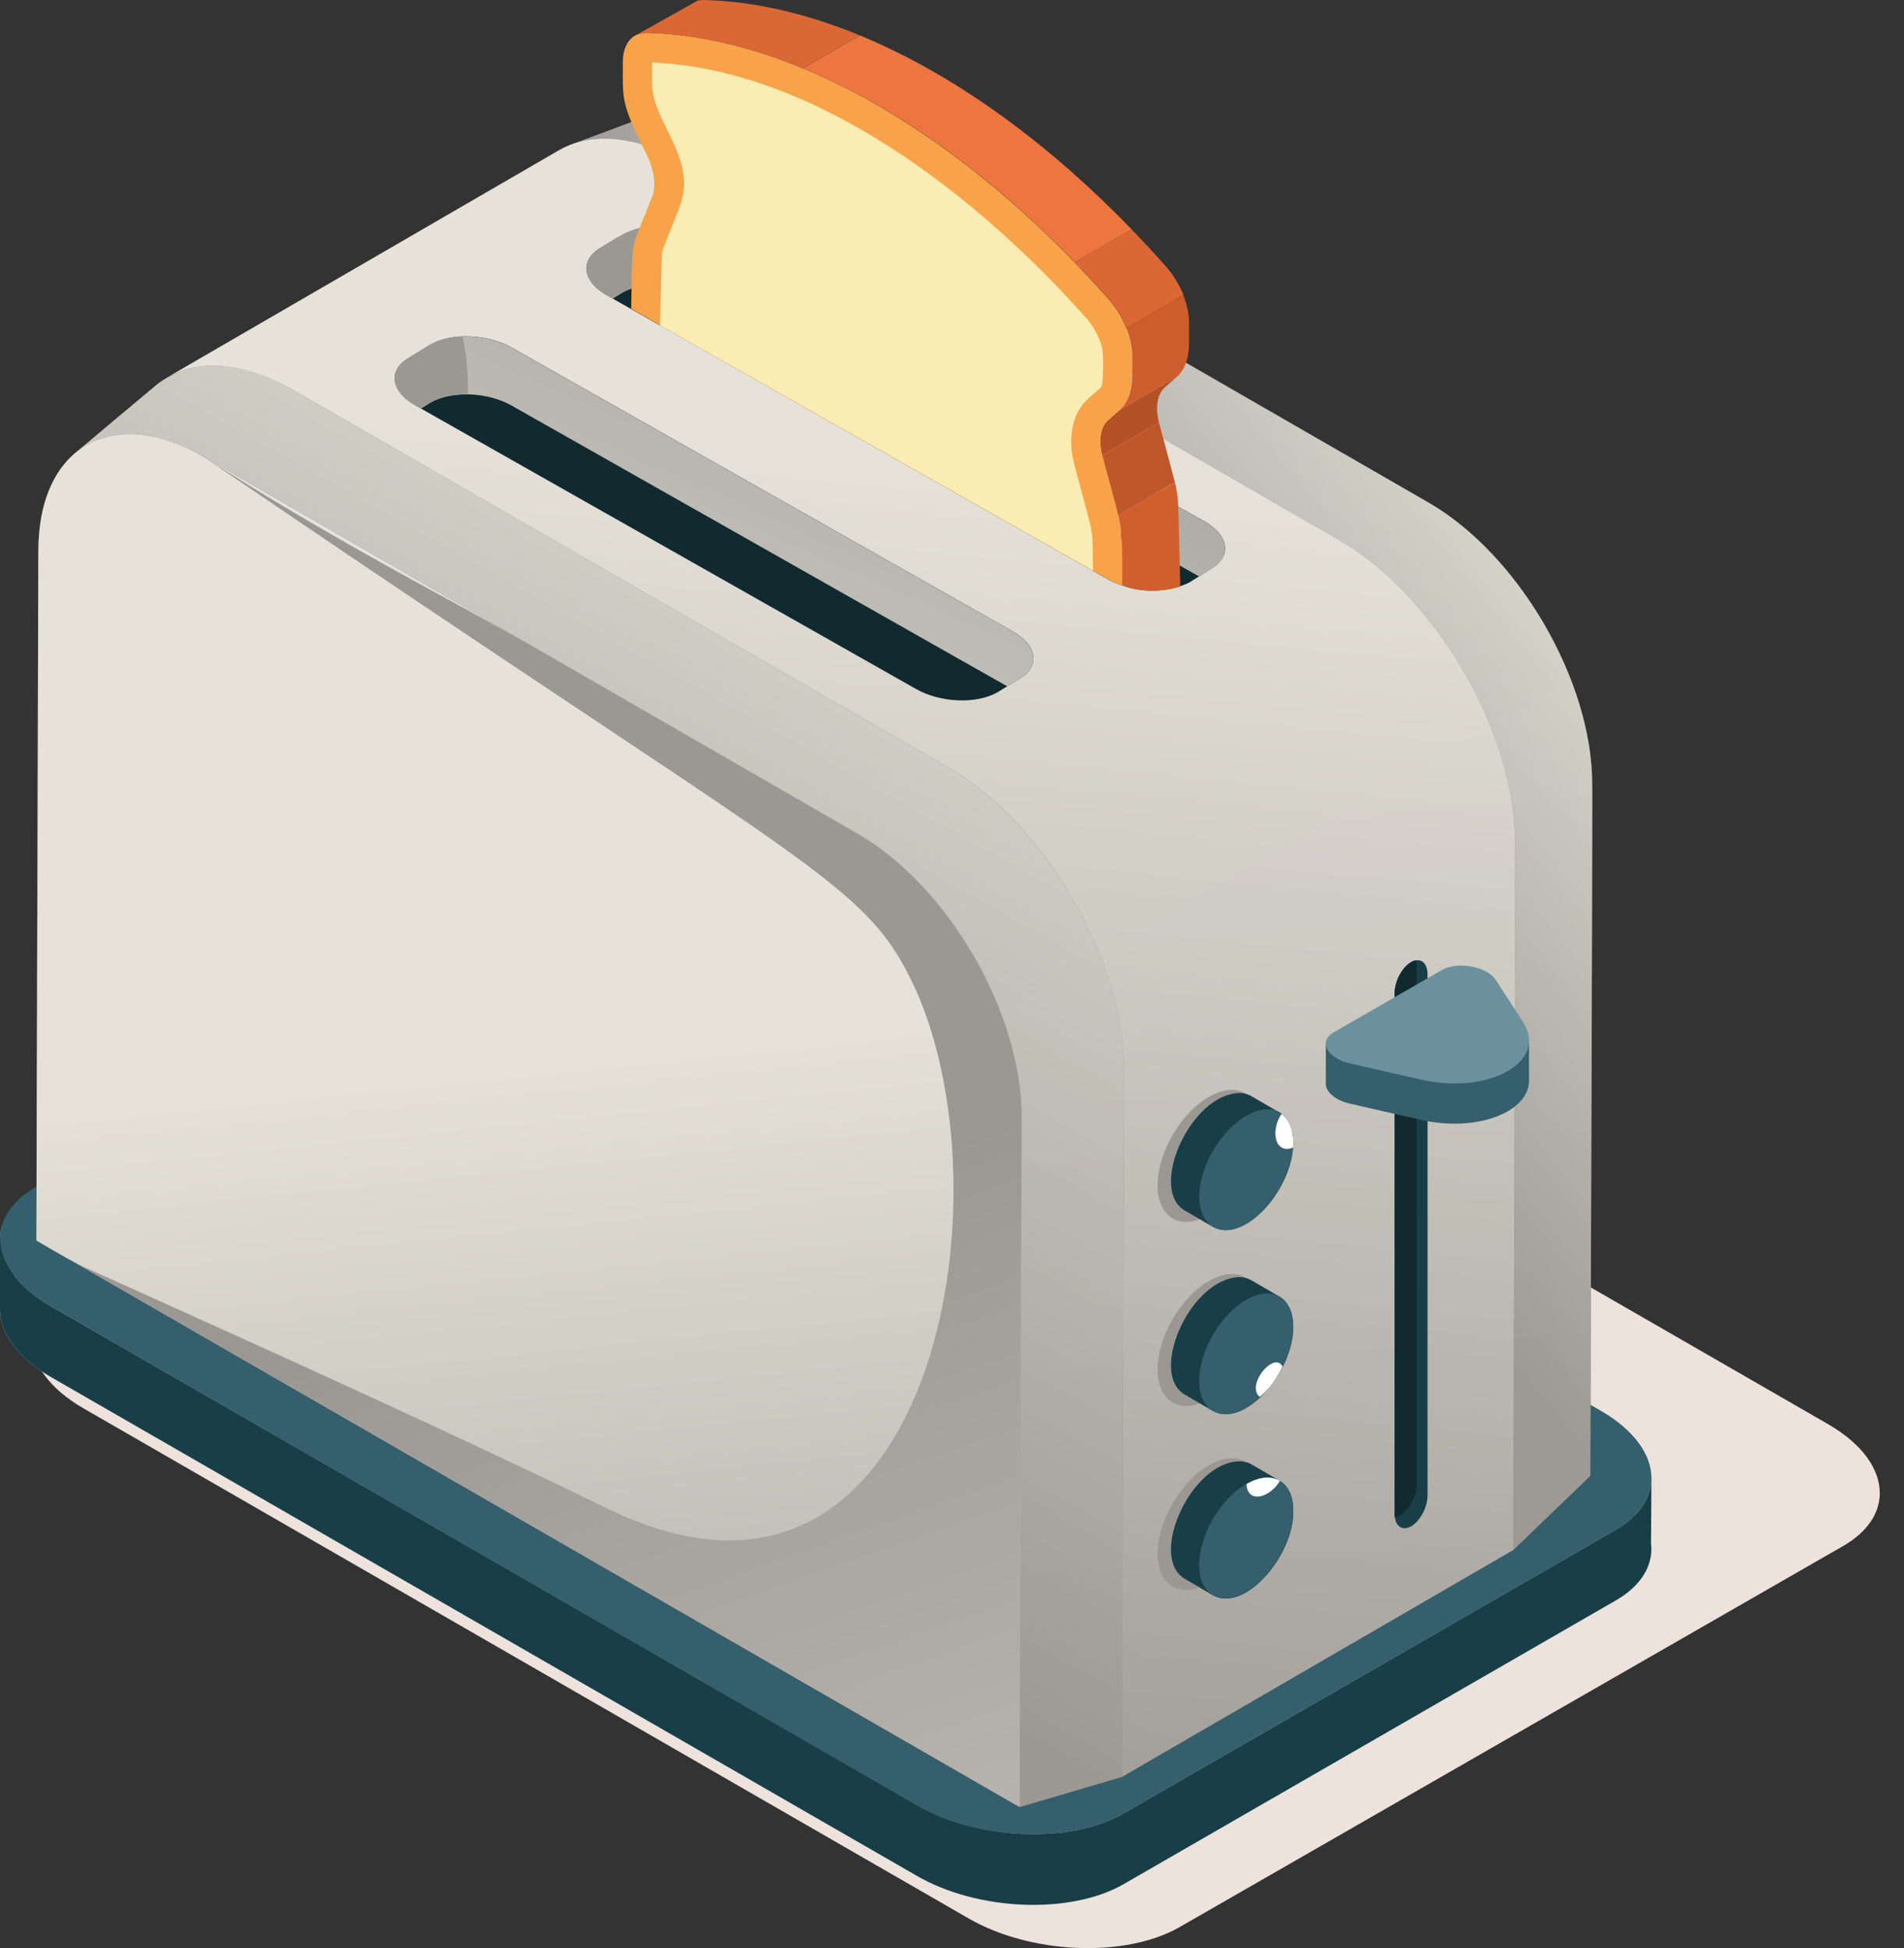 <svg width="43" height="44" viewBox="0 0 43 44" fill="none" xmlns="http://www.w3.org/2000/svg">
<rect x="0" y="0" width="43" height="44" fill="#333333" stroke="none"/>
<path d="M42.453 33.723C42.453 34.172 42.179 34.599 41.626 34.918L26.643 43.524C25.418 44.228 23.279 44.142 21.87 43.327L1.885 31.809C1.113 31.364 0.715 30.794 0.715 30.252C0.715 30.147 0.73 30.041 0.763 29.94C0.862 29.608 1.12 29.303 1.542 29.057L16.525 20.45C17.75 19.746 19.887 19.833 21.298 20.648L41.282 32.164C42.055 32.61 42.453 33.18 42.453 33.722V33.723Z" fill="#EDE2DC"/>
<path d="M37.293 34.897C37.328 35.368 37.066 35.82 36.488 36.152L25.37 42.559C24.171 43.247 22.079 43.164 20.699 42.365L1.146 31.098C0.393 30.665 0.004 30.11 0 29.583V29.574C0 29.137 0.269 28.72 0.809 28.405L1.146 28.212L11.927 21.998C13.126 21.309 15.217 21.394 16.597 22.191L20.699 24.556L25.37 27.246L36.151 33.46C36.273 33.532 36.385 33.604 36.488 33.681C36.966 34.034 37.237 34.444 37.287 34.844C37.291 34.863 37.291 34.878 37.293 34.897Z" fill="#D9D9D9"/>
<path d="M0.047 27.672C0.015 27.772 0 27.874 0 27.977L0.047 27.672Z" fill="#B3B3B3"/>
<path d="M37.296 33.387C37.296 33.827 37.027 34.244 36.486 34.556L25.369 40.963C24.17 41.652 22.078 41.567 20.698 40.77L1.146 29.5C0.391 29.064 0 28.507 0 27.977C0 27.875 0.015 27.771 0.047 27.671C0.144 27.347 0.397 27.048 0.809 26.808L11.927 20.401C13.126 19.712 15.217 19.797 16.597 20.594L36.15 31.862C36.906 32.298 37.296 32.856 37.296 33.386V33.387Z" fill="#355F6D"/>
<path d="M37.287 34.88L37.291 34.897C37.328 35.367 37.064 35.817 36.486 36.15L25.37 42.559C24.171 43.245 22.078 43.164 20.7 42.364L1.146 31.099C0.395 30.666 0.004 30.11 0 29.582V27.975C0 28.506 0.39 29.062 1.146 29.501L20.7 40.767C22.078 41.566 24.171 41.651 25.37 40.962L36.486 34.556C37.027 34.243 37.296 33.826 37.296 33.387L37.287 34.844V34.88Z" fill="#183E47"/>
<path d="M35.83 16.53C35.408 14.524 34.001 12.354 32.26 11.35C16.469 2.25 17.039 2.477 16.171 2.354C15.475 2.255 15.39 2.346 12.909 3.26C12.909 3.26 13.685 2.777 3.772 8.527C3.777 8.525 3.781 8.523 3.785 8.521C3.707 8.563 3.662 8.594 3.594 8.643C3.519 8.699 1.507 10.389 1.708 10.222C1.184 10.655 0.867 11.409 0.865 12.431L0.82 28.015L23.023 40.811L25.338 40.132L34.175 35.007L35.914 33.334C35.962 16.667 36.014 17.419 35.827 16.532L35.83 16.53Z" fill="#7D7D7D"/>
<path style="mix-blend-mode:overlay" d="M35.961 17.75L35.916 33.332L34.177 35.008L34.221 19.092C34.23 16.614 32.485 13.494 30.234 12.195L15.46 3.68C14.695 3.241 13.74 2.953 12.911 3.262C15.195 2.418 15.321 2.305 15.911 2.329C16.455 2.349 17.02 2.569 17.483 2.836L32.261 11.351C34.273 12.511 35.968 15.358 35.96 17.748L35.961 17.75Z" fill="url(#paint0_linear_11555_22885)"/>
<path style="mix-blend-mode:overlay" d="M25.386 24.217L25.341 40.132L23.028 40.814L23.073 25.228C23.076 22.887 21.426 20.015 19.37 18.83L4.596 10.314C3.792 9.852 2.792 9.587 1.983 10.037C1.918 10.074 1.792 10.167 1.735 10.208C1.837 10.115 2.276 9.75 3.503 8.72C3.536 8.687 3.666 8.59 3.808 8.513C4.686 8.026 5.755 8.306 6.621 8.809L21.399 17.324C23.61 18.598 25.394 21.689 25.386 24.217Z" fill="url(#paint1_linear_11555_22885)"/>
<path style="mix-blend-mode:overlay" d="M34.221 19.092L34.176 35.007L25.34 40.131L25.385 24.215C25.393 21.72 23.634 18.609 21.398 17.323L6.619 8.807C5.741 8.301 4.647 8.021 3.773 8.528L12.611 3.4C13.488 2.893 14.582 3.173 15.46 3.679L30.234 12.194C32.441 13.469 34.229 16.556 34.221 19.092Z" fill="url(#paint2_linear_11555_22885)"/>
<path style="mix-blend-mode:overlay" d="M23.072 25.226L23.028 40.812L1.742 28.545L1.644 28.488C1.603 28.468 1.567 28.447 1.53 28.427L0.883 28.055L0.822 28.018L0.867 12.432C0.875 10.078 2.542 9.133 4.594 10.315L14.129 15.812L19.368 18.83C21.416 20.01 23.075 22.875 23.071 25.227L23.072 25.226Z" fill="url(#paint3_linear_11555_22885)"/>
<path d="M23.02 15.333L22.529 15.635C22.056 15.908 21.229 15.874 20.683 15.559L9.365 9.147C8.831 8.838 8.747 8.365 9.231 8.083L9.723 7.781C10.196 7.508 11.023 7.542 11.568 7.857L22.887 14.269C23.434 14.584 23.494 15.06 23.02 15.333Z" fill="#102A30"/>
<path d="M23.02 15.334L22.747 15.501L11.568 9.168C11.001 8.84 10.18 8.829 9.721 9.093L9.502 9.228L9.364 9.148C8.851 8.852 8.732 8.375 9.232 8.086L9.721 7.781C10.193 7.514 11.014 7.54 11.568 7.859L22.884 14.269C23.428 14.582 23.498 15.057 23.02 15.334Z" fill="url(#paint4_linear_11555_22885)"/>
<path d="M10.564 8.906C10.251 8.903 9.946 8.963 9.721 9.093L9.502 9.228L9.364 9.148C8.851 8.852 8.732 8.374 9.232 8.085C9.707 7.79 9.896 7.617 10.449 7.6C10.538 8.03 10.579 8.47 10.564 8.907V8.906Z" fill="url(#paint5_linear_11555_22885)"/>
<path d="M27.347 12.851L26.859 13.156C26.378 13.396 25.756 13.384 25.351 13.222H25.346C25.223 13.186 25.113 13.136 25.01 13.079C24.65 12.877 13.829 6.739 13.696 6.664C13.158 6.355 13.081 5.883 13.559 5.599C14.067 5.291 14.4 5.024 15.16 5.137C15.424 5.172 15.683 5.253 15.896 5.375C17.182 6.103 24.606 10.305 25.381 10.746L25.386 10.75L26.087 11.145L26.605 11.439L26.701 11.495L27.215 11.784C27.764 12.104 27.825 12.575 27.347 12.849V12.851Z" fill="#102A30"/>
<path d="M27.352 12.852L27.078 13.019L15.9 6.686C15.335 6.359 14.514 6.345 14.052 6.611L13.833 6.746L13.695 6.666C13.175 6.367 13.066 5.89 13.563 5.603C14.035 5.309 14.227 5.135 14.78 5.118C15.165 5.104 15.579 5.192 15.899 5.376L27.215 11.787C27.759 12.101 27.829 12.575 27.35 12.852H27.352Z" fill="url(#paint6_linear_11555_22885)"/>
<path d="M14.895 6.424C14.582 6.422 14.277 6.482 14.052 6.611L13.833 6.746L13.695 6.666C13.175 6.368 13.066 5.891 13.563 5.604C14.035 5.31 14.227 5.136 14.78 5.118C14.869 5.548 14.909 5.988 14.895 6.424Z" fill="url(#paint7_linear_11555_22885)"/>
<path d="M26.655 13.243C26.245 13.391 25.685 13.355 25.355 13.223C25.325 12.118 25.355 12.055 25.253 11.636L26.092 11.149L26.534 10.896C26.559 10.977 26.559 11.002 26.573 11.088C26.589 11.185 26.599 11.159 26.609 11.443C26.619 11.691 26.629 12.193 26.655 13.243Z" fill="#D15F2E"/>
<path d="M26.576 8.514L25.292 9.257L25.023 9.491C24.852 9.64 24.803 9.94 24.89 10.288L26.174 9.545C26.087 9.197 26.137 8.897 26.307 8.748L26.576 8.514Z" fill="#B45127"/>
<path d="M26.175 9.544L24.891 10.287C24.895 10.305 25.246 11.618 25.251 11.635L26.535 10.892C26.53 10.874 26.179 9.563 26.175 9.544Z" fill="#C0572A"/>
<path d="M25.025 9.489C24.852 9.641 24.801 9.951 24.898 10.311C25.341 11.95 25.35 11.733 25.35 13.222C25.227 13.186 25.117 13.136 25.014 13.079C24.506 12.794 15.5 7.69 14.254 6.973C14.297 5.318 14.19 5.795 14.726 4.448C14.822 4.2 14.777 3.834 14.599 3.484C14.031 2.319 14.065 2.313 14.065 1.41C14.065 0.994 14.274 0.735 14.599 0.741C16.255 0.782 18.038 1.35 19.821 2.379C21.604 3.409 23.392 4.895 25.044 6.765C25.369 7.131 25.572 7.627 25.572 8.043C25.568 8.476 25.616 8.969 25.293 9.255L25.023 9.488L25.025 9.489Z" fill="#F8A349"/>
<path d="M24.908 8.039C24.908 8.136 24.932 8.706 24.853 8.76L24.589 8.993C24.18 9.35 24.121 9.95 24.259 10.479C24.737 12.286 24.662 11.798 24.686 12.892L14.904 7.349L14.945 5.817C14.945 5.71 14.965 5.64 14.98 5.605C15.205 5.032 15.123 5.24 15.341 4.692C15.781 3.573 14.726 2.781 14.726 1.873V1.411C18.422 1.563 22.098 4.435 24.547 7.202C24.76 7.446 24.913 7.785 24.907 8.039H24.908Z" fill="#F9EDB3"/>
<path d="M19.417 0.798L18.132 1.541C17.01 1.08 15.801 0.77 14.603 0.743C14.504 0.742 14.343 0.805 14.343 0.805L15.759 0.012C15.759 0.012 15.844 -0.001 15.888 7.55596e-05C17.087 0.027 18.295 0.336 19.417 0.798Z" fill="#DB6834"/>
<path d="M19.418 0.8L18.134 1.543C18.696 1.775 19.261 2.054 19.828 2.38C21.337 3.249 22.843 4.446 24.273 5.923L25.557 5.18C23.834 3.397 21.722 1.749 19.418 0.799V0.8Z" fill="#ED7540"/>
<path d="M26.333 6.021C26.076 5.731 25.817 5.451 25.555 5.18L24.271 5.923C24.534 6.194 24.793 6.474 25.049 6.764C25.213 6.949 25.35 7.174 25.444 7.407L26.728 6.664C26.637 6.438 26.503 6.213 26.333 6.021Z" fill="#DB6834"/>
<path d="M26.723 6.665L25.44 7.408C25.518 7.606 25.573 7.828 25.572 8.042V8.503C25.569 8.833 25.471 9.099 25.292 9.256L26.576 8.513C26.755 8.356 26.854 8.09 26.854 7.76V7.299C26.857 7.085 26.802 6.863 26.723 6.665Z" fill="#CC5D2D"/>
<g style="mix-blend-mode:multiply" opacity="0.3">
<path style="mix-blend-mode:multiply" opacity="0.3" d="M35.961 17.75L35.916 33.333L34.176 35.008L25.34 40.132L23.027 40.814L23.072 25.227C23.072 24.464 22.898 23.641 22.588 22.842L24.827 21.544L33.663 16.421L35.48 15.366C35.789 16.161 35.964 16.98 35.96 17.752L35.961 17.75Z" fill="url(#paint8_linear_11555_22885)"/>
</g>
<path d="M32.24 22.011V33.768C32.24 34.039 32.074 34.356 31.87 34.473C31.683 34.579 31.529 34.485 31.5 34.266C31.497 34.242 31.497 34.218 31.497 34.194V22.436C31.497 22.165 31.663 21.848 31.87 21.731C31.91 21.706 31.951 21.694 31.988 21.69C32.134 21.67 32.24 21.795 32.24 22.011Z" fill="#183E47"/>
<path d="M31.993 21.762V33.52C31.993 33.791 31.827 34.108 31.623 34.225C31.578 34.25 31.538 34.262 31.5 34.265C31.497 34.241 31.497 34.217 31.497 34.192V22.435C31.497 22.163 31.663 21.847 31.87 21.73C31.91 21.705 31.951 21.693 31.988 21.689C31.991 21.713 31.991 21.737 31.991 21.761L31.993 21.762Z" fill="#102A30"/>
<path d="M34.532 23.552L34.336 23.625L33.782 22.768C33.583 22.461 32.915 22.34 32.557 22.547L30.518 23.722L29.942 23.55V24.479C29.942 24.657 30.145 24.848 30.488 24.927L32.077 25.29C33.337 25.578 34.464 25.131 34.528 24.471H34.531V23.554L34.532 23.552Z" fill="#355F6D"/>
<path d="M34.394 23.082L33.782 22.134C33.583 21.828 32.915 21.706 32.557 21.913L30.12 23.317C29.767 23.52 29.966 23.9 30.489 24.019L32.078 24.382C33.627 24.736 34.975 23.979 34.394 23.082Z" fill="#6B919E"/>
<path d="M27.301 24.774C26.661 25.143 26.14 26.041 26.142 26.777C26.145 27.512 26.668 27.809 27.308 27.44C27.949 27.071 28.47 26.173 28.468 25.438C28.465 24.703 27.942 24.406 27.301 24.775V24.774Z" fill="#9B9893"/>
<path d="M27.884 24.695C27.893 24.694 27.929 24.69 27.927 24.69C28.059 24.678 28.174 24.707 28.263 24.759C28.263 24.759 28.388 24.832 28.897 25.128C28.897 25.128 29.205 25.267 29.207 25.807C29.21 26.856 28.082 28.115 27.39 27.707C27.392 27.707 27.392 27.709 27.393 27.71L26.759 27.342C25.956 26.877 26.826 24.844 27.884 24.696V24.695Z" fill="#183E47"/>
<path d="M29.209 25.808C29.209 25.843 29.209 25.889 29.197 25.924C29.151 26.573 28.698 27.325 28.152 27.638C27.56 27.974 27.084 27.695 27.084 27.024C27.084 26.353 27.56 25.542 28.14 25.206C28.454 25.02 28.745 25.009 28.941 25.148V25.16C29.104 25.276 29.209 25.496 29.209 25.809V25.808Z" fill="#355F6D"/>
<path d="M29.208 25.807C29.208 25.842 29.208 25.888 29.197 25.923C28.789 26.073 28.687 25.54 28.941 25.159C29.104 25.276 29.208 25.495 29.208 25.808V25.807Z" fill="white"/>
<path d="M27.301 28.933C26.661 29.302 26.14 30.2 26.142 30.936C26.145 31.671 26.668 31.968 27.308 31.599C27.949 31.23 28.47 30.332 28.468 29.597C28.465 28.862 27.942 28.565 27.301 28.934V28.933Z" fill="#9B9893"/>
<path d="M27.884 28.853C27.893 28.852 27.929 28.848 27.927 28.848C28.059 28.837 28.174 28.865 28.263 28.918C28.263 28.918 28.388 28.991 28.897 29.286C28.897 29.286 28.896 29.286 28.895 29.286C29.087 29.396 29.205 29.631 29.207 29.965C29.21 31.014 28.082 32.273 27.39 31.865C27.392 31.865 27.392 31.867 27.393 31.869L26.759 31.5C25.956 31.035 26.826 29.002 27.884 28.854V28.853Z" fill="#183E47"/>
<path d="M28.963 30.867C28.835 31.133 28.661 31.377 28.451 31.55C28.358 31.654 28.255 31.735 28.15 31.793C27.558 32.129 27.082 31.862 27.082 31.191C27.082 30.52 27.558 29.697 28.138 29.361C29.056 28.84 29.529 29.78 28.963 30.867Z" fill="#355F6D"/>
<path d="M28.965 30.866C28.837 31.133 28.663 31.377 28.453 31.549C28.396 31.514 28.372 31.456 28.36 31.363C28.36 31.166 28.511 30.924 28.685 30.819C28.802 30.738 28.917 30.762 28.965 30.865V30.866Z" fill="white"/>
<path d="M27.301 33.092C26.661 33.461 26.14 34.359 26.142 35.095C26.145 35.83 26.668 36.127 27.308 35.758C27.949 35.389 28.47 34.491 28.468 33.756C28.465 33.021 27.942 32.724 27.301 33.093V33.092Z" fill="#D1B4A4"/>
<path d="M27.884 33.012C27.893 33.011 27.929 33.008 27.927 33.008C28.059 32.996 28.174 33.024 28.263 33.077C28.263 33.077 28.388 33.15 28.897 33.445C28.897 33.445 28.896 33.445 28.895 33.445C29.087 33.555 29.205 33.791 29.207 34.124C29.21 35.173 28.082 36.432 27.39 36.024C27.392 36.024 27.392 36.026 27.393 36.028L26.759 35.66C25.956 35.194 26.826 33.161 27.884 33.013V33.012Z" fill="#183E47"/>
<path d="M29.206 34.121C29.206 34.793 28.731 35.615 28.15 35.951C27.558 36.287 27.082 36.02 27.082 35.349C27.082 34.678 27.558 33.855 28.138 33.519H28.15C28.764 33.165 29.206 33.49 29.206 34.121Z" fill="#355F6D"/>
<path d="M28.905 33.448C28.67 33.84 28.171 33.965 28.151 33.518C28.452 33.344 28.719 33.332 28.905 33.448Z" fill="white"/>
<path d="M27.301 33.092C26.661 33.461 26.14 34.359 26.142 35.095C26.145 35.83 26.668 36.127 27.308 35.758C27.949 35.389 28.47 34.491 28.468 33.756C28.465 33.021 27.942 32.724 27.301 33.093V33.092Z" fill="#9B9893"/>
<path d="M27.884 33.012C27.893 33.011 27.929 33.008 27.927 33.008C28.059 32.996 28.174 33.024 28.263 33.077C28.263 33.077 28.388 33.15 28.897 33.445C28.897 33.445 28.896 33.445 28.895 33.445C29.087 33.555 29.205 33.791 29.207 34.124C29.21 35.173 28.082 36.432 27.39 36.024C27.392 36.024 27.392 36.026 27.393 36.028L26.759 35.66C25.956 35.194 26.826 33.161 27.884 33.013V33.012Z" fill="#183E47"/>
<path d="M29.206 34.121C29.206 34.793 28.731 35.615 28.15 35.951C27.558 36.287 27.082 36.02 27.082 35.349C27.082 34.678 27.558 33.855 28.138 33.519H28.15C28.764 33.165 29.206 33.49 29.206 34.121Z" fill="#355F6D"/>
<path d="M28.905 33.448C28.67 33.84 28.171 33.965 28.151 33.518C28.452 33.344 28.719 33.332 28.905 33.448Z" fill="white"/>
<path d="M0.883 28.055L1.529 28.427C1.2 28.245 0.981 28.115 0.883 28.055Z" fill="url(#paint9_linear_11555_22885)"/>
<path style="mix-blend-mode:overlay" d="M23.071 25.227L23.026 40.813L1.74 28.546C6.586 30.723 10.509 32.509 13.722 34.074C21.093 37.664 22.929 26.864 20.564 22.106C19.614 20.194 18.514 19.679 10.132 14.06C7.701 12.431 5.752 11.104 4.594 10.315C7.635 12.27 10.257 13.579 11.981 14.572C15.238 16.45 18.496 18.328 19.369 18.831C21.417 20.011 23.075 22.876 23.072 25.228L23.071 25.227Z" fill="url(#paint10_linear_11555_22885)"/>
<defs>
<linearGradient id="paint0_linear_11555_22885" x1="35.529" y1="9.426" x2="24.215" y2="18.625" gradientUnits="userSpaceOnUse">
<stop stop-color="#E6E2D9"/>
<stop offset="0.29" stop-color="#D0CDC5"/>
<stop offset="1" stop-color="#9B9893"/>
</linearGradient>
<linearGradient id="paint1_linear_11555_22885" x1="22.702" y1="8.898" x2="9.867" y2="31.773" gradientUnits="userSpaceOnUse">
<stop stop-color="#E6E2D9"/>
<stop offset="0.29" stop-color="#D0CDC5"/>
<stop offset="1" stop-color="#9B9893"/>
</linearGradient>
<linearGradient id="paint2_linear_11555_22885" x1="20.1" y1="10.338" x2="16.912" y2="42.846" gradientUnits="userSpaceOnUse">
<stop stop-color="#E6E2D9"/>
<stop offset="0.29" stop-color="#D0CDC5"/>
<stop offset="1" stop-color="#9B9893"/>
</linearGradient>
<linearGradient id="paint3_linear_11555_22885" x1="11.677" y1="23.835" x2="14.208" y2="48.685" gradientUnits="userSpaceOnUse">
<stop stop-color="#E6E2D9"/>
<stop offset="0.29" stop-color="#D0CDC5"/>
<stop offset="1" stop-color="#9B9893"/>
</linearGradient>
<linearGradient id="paint4_linear_11555_22885" x1="10.536" y1="24.163" x2="20.768" y2="1.279" gradientUnits="userSpaceOnUse">
<stop stop-color="#E6E2D9"/>
<stop offset="0.29" stop-color="#D0CDC5"/>
<stop offset="1" stop-color="#9B9893"/>
</linearGradient>
<linearGradient id="paint5_linear_11555_22885" x1="16.782" y1="27.051" x2="13.541" y2="18.375" gradientUnits="userSpaceOnUse">
<stop stop-color="#E6E2D9"/>
<stop offset="0.29" stop-color="#D0CDC5"/>
<stop offset="1" stop-color="#9B9893"/>
</linearGradient>
<linearGradient id="paint6_linear_11555_22885" x1="13.217" y1="25.361" x2="23.448" y2="2.476" gradientUnits="userSpaceOnUse">
<stop stop-color="#E6E2D9"/>
<stop offset="0.29" stop-color="#D0CDC5"/>
<stop offset="1" stop-color="#9B9893"/>
</linearGradient>
<linearGradient id="paint7_linear_11555_22885" x1="21.396" y1="25.327" x2="18.156" y2="16.651" gradientUnits="userSpaceOnUse">
<stop stop-color="#E6E2D9"/>
<stop offset="0.29" stop-color="#D0CDC5"/>
<stop offset="1" stop-color="#9B9893"/>
</linearGradient>
<linearGradient id="paint8_linear_11555_22885" x1="28.134" y1="10.174" x2="30.564" y2="44.252" gradientUnits="userSpaceOnUse">
<stop stop-color="#E6E2D9"/>
<stop offset="0.29" stop-color="#D0CDC5"/>
<stop offset="1" stop-color="#9B9893"/>
</linearGradient>
<linearGradient id="paint9_linear_11555_22885" x1="1.441" y1="28.086" x2="1.723" y2="27.898" gradientUnits="userSpaceOnUse">
<stop stop-color="#E6E2D9"/>
<stop offset="0.29" stop-color="#D0CDC5"/>
<stop offset="1" stop-color="#9B9893"/>
</linearGradient>
<linearGradient id="paint10_linear_11555_22885" x1="26.413" y1="66.055" x2="13.247" y2="28.614" gradientUnits="userSpaceOnUse">
<stop stop-color="#E6E2D9"/>
<stop offset="0.29" stop-color="#D0CDC5"/>
<stop offset="1" stop-color="#9B9893"/>
</linearGradient>
</defs>
</svg>
